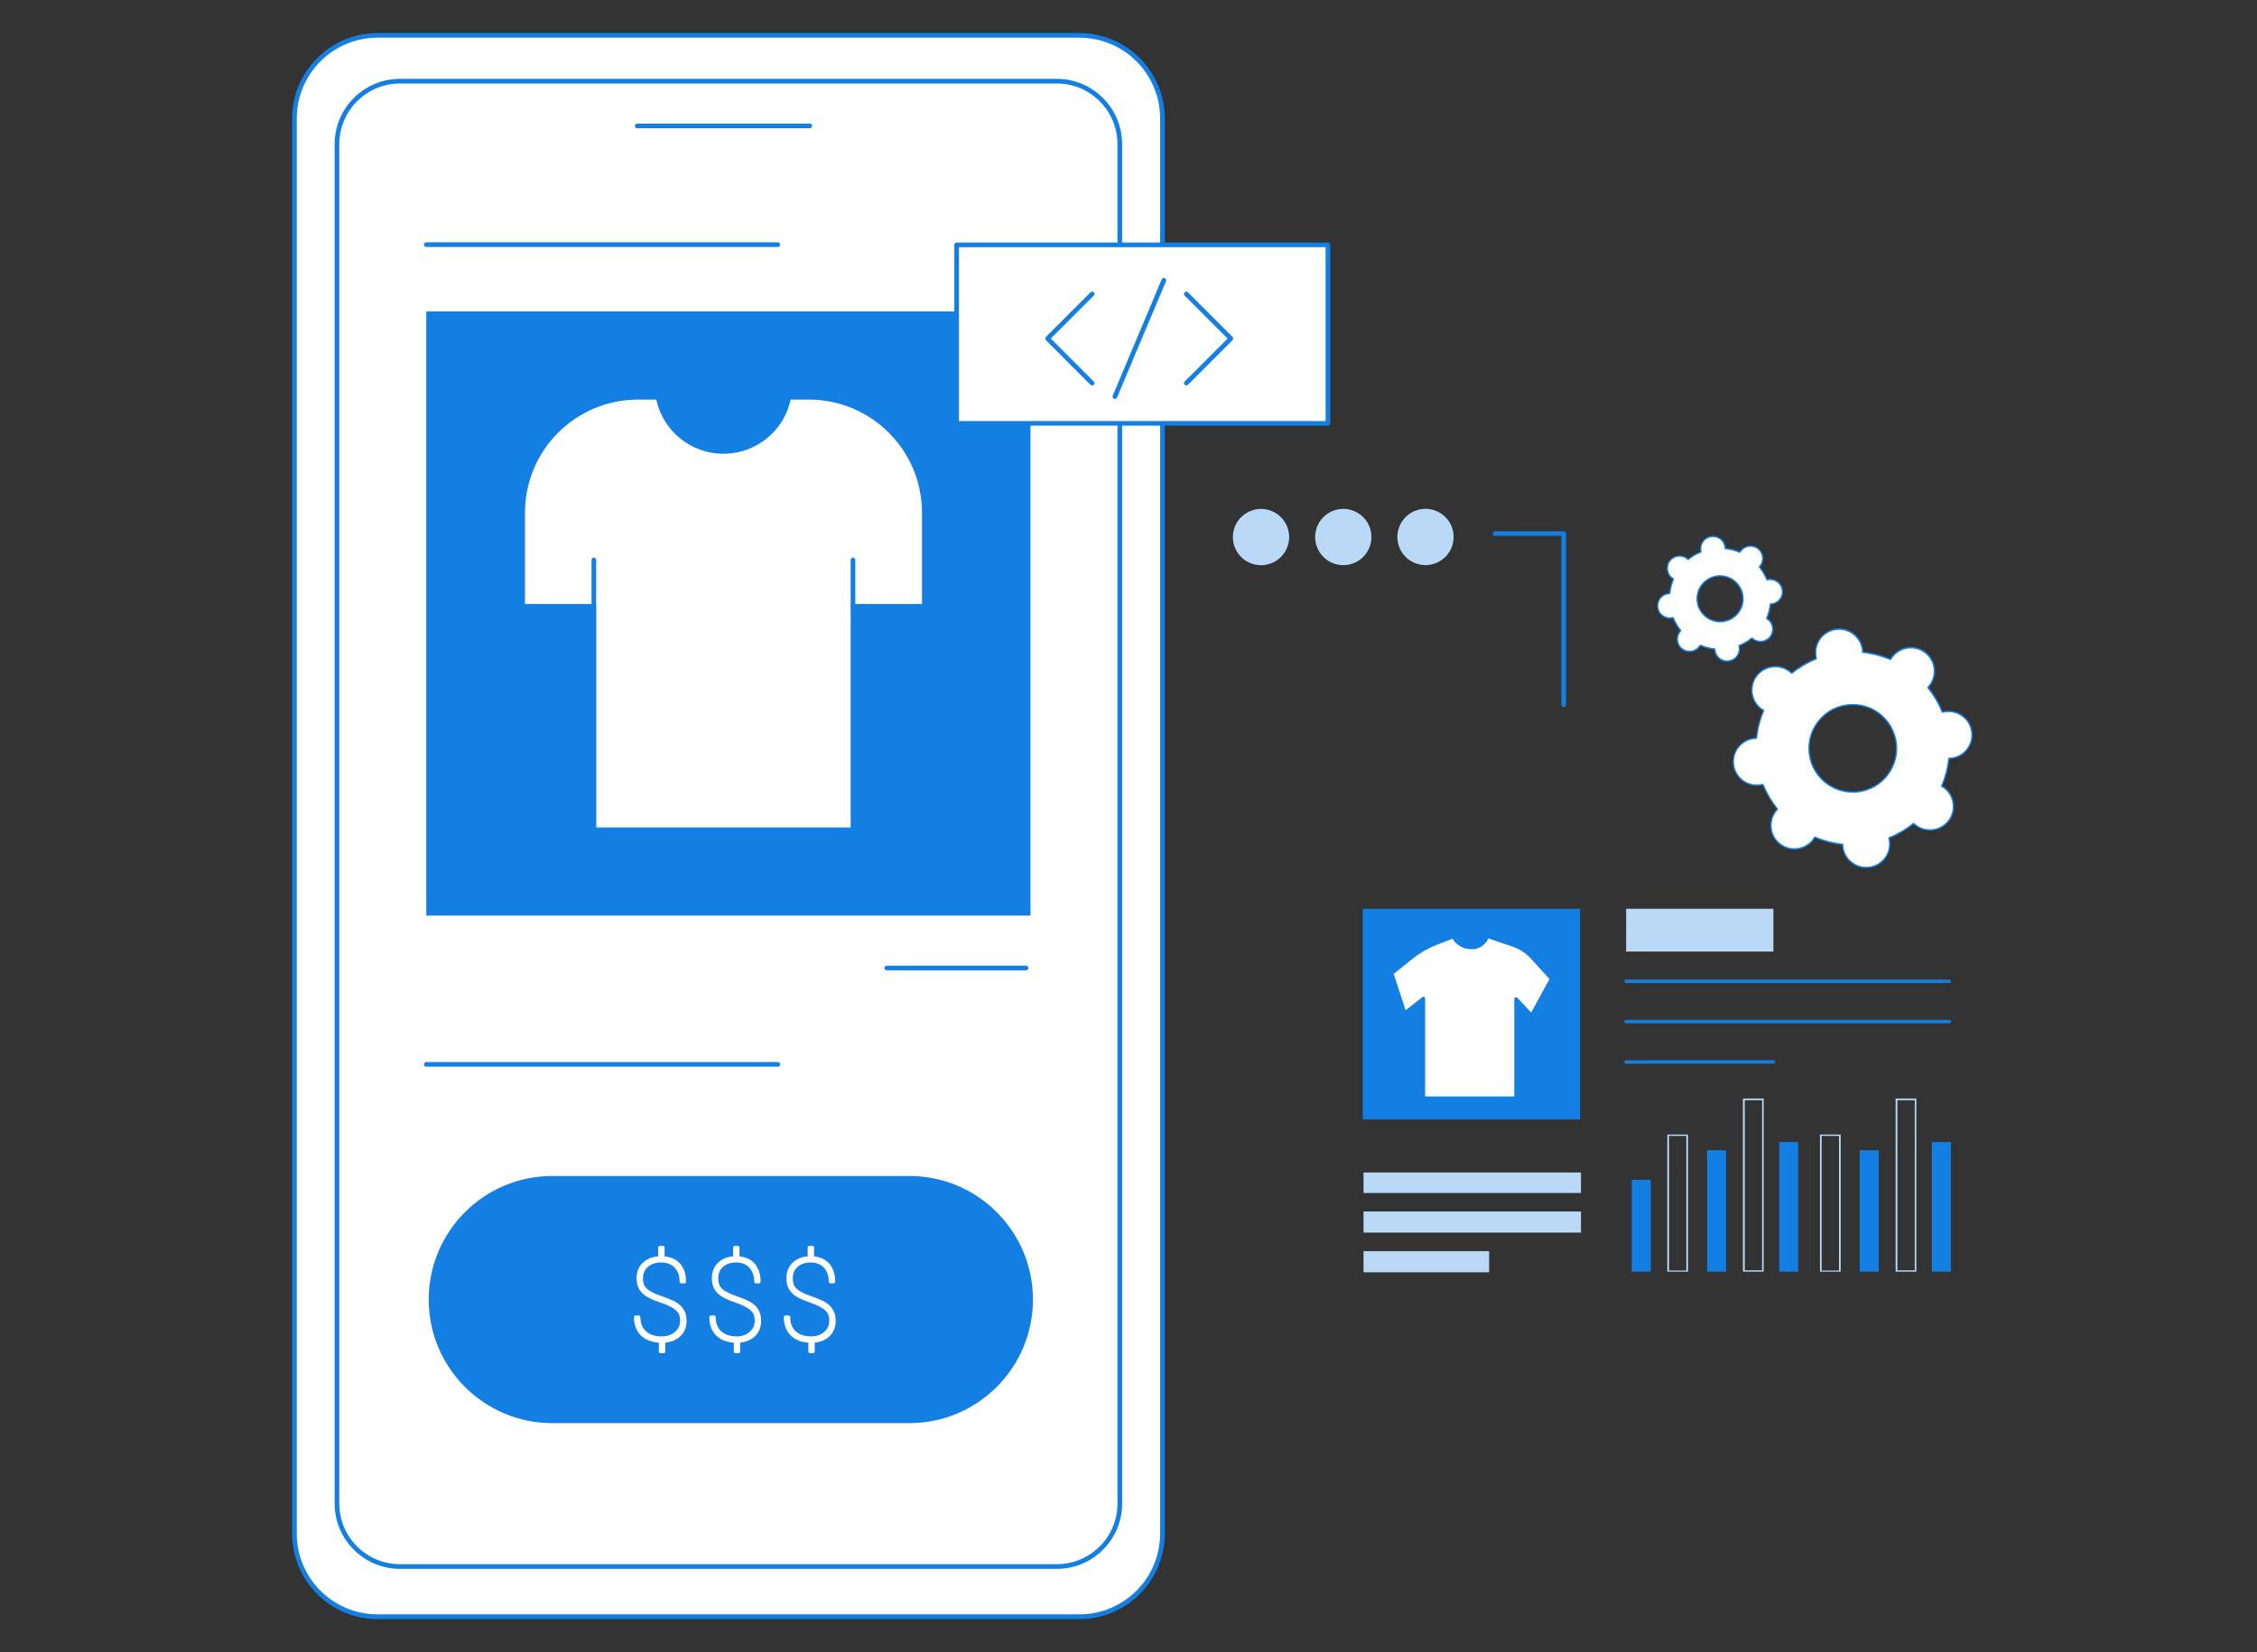 <svg width="3415" height="2500" viewBox="0 0 3415 2500" fill="none" xmlns="http://www.w3.org/2000/svg">
<rect x="0" y="0" width="3415" height="2500" fill="#333333" stroke="none"/>
<path d="M571.163 2446.34H1633.17C1702.33 2446.34 1758.84 2389.83 1758.84 2320.68V179.214C1758.84 110.057 1702.33 53.547 1633.17 53.547H571.163C502.006 53.547 445.496 110.057 445.496 179.214V2320.68C445.496 2389.83 502.006 2446.34 571.163 2446.34Z" fill="white"/>
<path d="M1633.19 2450H571.189C499.951 2450 442 2392.05 442 2320.81V179.189C442 107.951 499.951 50 571.189 50H1633.19C1704.43 50 1762.38 107.951 1762.38 179.189V2320.65C1762.38 2391.89 1704.43 2450 1633.19 2450ZM571.189 57.044C503.793 57.044 449.044 111.793 449.044 179.189V2320.65C449.044 2388.05 503.793 2442.8 571.189 2442.8H1633.19C1700.59 2442.8 1755.34 2388.05 1755.34 2320.65V179.189C1755.34 111.793 1700.59 57.044 1633.19 57.044H571.189Z" fill="#147FE2"/>
<path d="M605.135 2370.47H1599.1C1651.45 2370.47 1694.36 2327.56 1694.36 2275.21V218.118C1694.36 165.77 1651.45 122.867 1599.1 122.867H605.135C552.788 122.867 509.885 165.77 509.885 218.118V2275.21C509.885 2327.56 552.788 2370.47 605.135 2370.47Z" fill="white"/>
<path d="M1599.24 2373.96H605.112C550.683 2373.96 506.34 2329.62 506.34 2275.19V218.093C506.34 163.664 550.683 119.32 605.112 119.32H1599.08C1653.51 119.32 1697.85 163.664 1697.85 218.093V2275.19C1698.01 2329.62 1653.67 2373.96 1599.24 2373.96ZM605.112 126.364C554.526 126.364 513.384 167.506 513.384 218.093V2275.19C513.384 2325.78 554.526 2366.92 605.112 2366.92H1599.08C1649.67 2366.92 1690.81 2325.78 1690.81 2275.19V218.093C1690.81 167.506 1649.67 126.364 1599.08 126.364H605.112Z" fill="#147FE2"/>
<path d="M1225.27 194.063H964.174C962.253 194.063 960.652 192.462 960.652 190.541C960.652 188.62 962.253 187.02 964.174 187.02H1225.27C1227.19 187.02 1228.8 188.62 1228.8 190.541C1228.8 192.462 1227.19 194.063 1225.27 194.063Z" fill="#147FE2"/>
<path d="M1559.23 471.246H644.984V1385.49H1559.23V471.246Z" fill="#147FE3"/>
<path d="M1398.64 775.513C1398.64 679.141 1320.52 601.02 1224.15 601.02H1193.58C1184.93 647.764 1143.95 682.983 1094.8 682.983C1045.66 682.983 1004.67 647.604 996.03 601.02H965.454C869.083 601.02 790.961 679.141 790.961 775.513V917.348H899.019V1255.45H1290.75V917.508H1398.8V775.513H1398.64Z" fill="white"/>
<path d="M1290.61 1259.09H898.884C896.963 1259.09 895.362 1257.49 895.362 1255.57V920.99H790.987C789.066 920.99 787.465 919.389 787.465 917.468V775.632C787.465 677.5 867.348 597.617 965.48 597.617H996.056C997.817 597.617 999.258 598.898 999.578 600.499C1008.06 646.283 1048.08 679.581 1094.83 679.581C1141.57 679.581 1181.59 646.283 1190.08 600.499C1190.4 598.898 1191.84 597.617 1193.6 597.617H1224.18C1322.31 597.617 1402.19 677.5 1402.19 775.632V917.468C1402.19 919.389 1400.59 920.99 1398.67 920.99H1294.29V1255.57C1294.13 1257.49 1292.53 1259.09 1290.61 1259.09ZM902.406 1252.05H1287.09V917.468C1287.09 915.547 1288.69 913.946 1290.61 913.946H1394.99V775.632C1394.99 681.342 1318.31 604.661 1224.02 604.661H1196.32C1186.08 652.366 1143.81 686.625 1094.67 686.625C1045.52 686.625 1003.26 652.366 993.014 604.661H965.32C871.029 604.661 794.349 681.342 794.349 775.632V913.946H898.724C900.645 913.946 902.246 915.547 902.246 917.468V1252.05H902.406Z" fill="#147FE2"/>
<path d="M898.537 918.853C896.616 918.853 895.016 917.253 895.016 915.332V847.295C895.016 845.374 896.616 843.773 898.537 843.773C900.458 843.773 902.059 845.374 902.059 847.295V915.332C902.059 917.253 900.458 918.853 898.537 918.853Z" fill="#147FE2"/>
<path d="M1290.61 922.375C1288.69 922.375 1287.09 920.774 1287.09 918.853V847.295C1287.09 845.374 1288.69 843.773 1290.61 843.773C1292.53 843.773 1294.13 845.374 1294.13 847.295V918.853C1294.13 920.774 1292.69 922.375 1290.61 922.375Z" fill="#147FE2"/>
<path d="M1176.93 373.712H644.963C643.042 373.712 641.441 372.111 641.441 370.19C641.441 368.269 643.042 366.668 644.963 366.668H1176.93C1178.85 366.668 1180.45 368.269 1180.45 370.19C1180.45 372.111 1179.01 373.712 1176.93 373.712Z" fill="#147FE2"/>
<path d="M1552.35 1468.27H1341.68C1339.76 1468.27 1338.16 1466.67 1338.16 1464.75C1338.16 1462.83 1339.76 1461.23 1341.68 1461.23H1552.35C1554.27 1461.23 1555.87 1462.83 1555.87 1464.75C1555.87 1466.67 1554.27 1468.27 1552.35 1468.27Z" fill="#147FE2"/>
<path d="M1562.92 1966.47C1562.92 1863.22 1479.2 1779.49 1375.94 1779.49H835.655C732.4 1779.49 648.676 1863.22 648.676 1966.47C648.676 2069.73 732.4 2153.45 835.655 2153.45H1375.94C1479.2 2153.45 1562.92 2069.73 1562.92 1966.47Z" fill="#147FE3"/>
<path d="M1034.68 1986.5C1033.33 1983.14 1031.3 1980 1028.48 1977.32C1025.78 1974.63 1022.28 1972.17 1018.12 1970.15C1013.95 1968.14 1007.98 1965.79 1000.31 1963.1C992.653 1960.53 986.682 1957.84 982.513 1955.26C978.344 1952.69 975.302 1949.89 973.612 1946.76C971.81 1943.62 970.908 1939.37 970.908 1934C970.908 1926.5 973.612 1920.23 978.908 1915.52C984.316 1910.82 991.526 1908.36 1000.43 1908.36C1009.67 1908.36 1016.99 1911.27 1022.28 1916.87C1027.58 1922.58 1030.28 1930.08 1030.28 1939.48C1030.28 1939.82 1030.51 1940.04 1030.85 1940.04H1035.47C1035.8 1940.04 1036.03 1939.82 1036.03 1939.48C1036.03 1928.51 1033.1 1919.78 1027.47 1913.4C1021.83 1907.13 1013.83 1903.66 1003.58 1902.99V1887.76C1003.58 1887.43 1003.36 1887.2 1003.02 1887.2H998.399C998.061 1887.2 997.836 1887.43 997.836 1887.76V1902.88C988.259 1903.32 980.372 1906.35 974.401 1911.83C968.317 1917.43 965.162 1924.93 965.162 1934.22C965.162 1939.93 966.176 1944.74 968.317 1948.77C970.458 1952.8 973.612 1956.27 978.006 1959.29C982.288 1962.21 989.048 1965.34 998.174 1968.47C1007.19 1971.61 1013.95 1974.52 1018.57 1977.32C1023.07 1980 1026.34 1983.03 1028.26 1986.27C1030.17 1989.52 1031.07 1993.66 1031.07 1998.59C1031.07 2005.75 1028.26 2011.91 1022.62 2016.83C1016.99 2021.76 1009.78 2024.22 1001.1 2024.22C990.625 2024.22 982.175 2021.42 976.091 2015.94C970.007 2010.45 966.965 2002.84 966.965 1993.1C966.965 1992.77 966.739 1992.54 966.401 1992.54H961.782C961.444 1992.54 961.219 1992.77 961.219 1993.1C961.219 2004.18 964.599 2013.14 971.246 2019.52C977.781 2025.79 987.02 2029.26 998.85 2029.82V2045.04C998.85 2045.38 999.075 2045.6 999.413 2045.6H1004.03C1004.37 2045.6 1004.6 2045.38 1004.6 2045.04V2029.82C1014.29 2029.15 1022.06 2026.12 1027.92 2020.64C1033.89 2015.04 1036.82 2007.65 1036.82 1998.59C1036.71 1993.77 1036.03 1989.86 1034.68 1986.5Z" fill="white" stroke="white" stroke-width="4"/>
<path d="M1147.51 1986.5C1146.18 1983.14 1144.19 1980 1141.41 1977.32C1138.75 1974.63 1135.32 1972.17 1131.21 1970.15C1127.11 1968.14 1121.23 1965.79 1113.69 1963.1C1106.15 1960.53 1100.28 1957.84 1096.17 1955.26C1092.07 1952.69 1089.08 1949.89 1087.42 1946.76C1085.64 1943.62 1084.75 1939.37 1084.75 1934C1084.75 1926.5 1087.42 1920.23 1092.63 1915.52C1097.95 1910.82 1105.05 1908.36 1113.8 1908.36C1122.9 1908.36 1130.1 1911.27 1135.32 1916.87C1140.53 1922.58 1143.19 1930.08 1143.19 1939.48C1143.19 1939.82 1143.41 1940.04 1143.74 1940.04H1148.29C1148.62 1940.04 1148.84 1939.82 1148.84 1939.48C1148.84 1928.51 1145.96 1919.78 1140.42 1913.4C1134.87 1907.13 1127 1903.66 1116.91 1902.99V1887.76C1116.91 1887.43 1116.69 1887.2 1116.35 1887.2H1111.81C1111.48 1887.2 1111.25 1887.43 1111.25 1887.76V1902.88C1101.83 1903.32 1094.07 1906.35 1088.19 1911.83C1082.2 1917.43 1079.1 1924.93 1079.1 1934.22C1079.1 1939.93 1080.1 1944.74 1082.2 1948.77C1084.31 1952.8 1087.42 1956.27 1091.74 1959.29C1095.95 1962.21 1102.61 1965.34 1111.59 1968.47C1120.46 1971.61 1127.11 1974.52 1131.66 1977.32C1136.09 1980 1139.31 1983.03 1141.19 1986.27C1143.08 1989.52 1143.96 1993.66 1143.96 1998.59C1143.96 2005.75 1141.19 2011.91 1135.65 2016.83C1130.1 2021.76 1123.01 2024.22 1114.47 2024.22C1104.16 2024.22 1095.84 2021.42 1089.85 2015.94C1083.87 2010.45 1080.87 2002.84 1080.87 1993.1C1080.87 1992.77 1080.65 1992.54 1080.32 1992.54H1075.77C1075.44 1992.54 1075.22 1992.77 1075.22 1993.1C1075.22 2004.18 1078.55 2013.14 1085.09 2019.52C1091.52 2025.79 1100.61 2029.26 1112.25 2029.82V2045.04C1112.25 2045.38 1112.47 2045.6 1112.81 2045.6H1117.35C1117.69 2045.6 1117.91 2045.38 1117.91 2045.04V2029.82C1127.44 2029.15 1135.09 2026.12 1140.86 2020.64C1146.74 2015.04 1149.62 2007.65 1149.62 1998.59C1149.51 1993.77 1148.84 1989.86 1147.51 1986.5Z" fill="white" stroke="white" stroke-width="4"/>
<path d="M1260.31 1986.5C1258.98 1983.14 1256.98 1980 1254.21 1977.32C1251.55 1974.63 1248.11 1972.17 1244.01 1970.15C1239.91 1968.14 1234.03 1965.79 1226.49 1963.1C1218.95 1960.53 1213.08 1957.84 1208.97 1955.26C1204.87 1952.69 1201.88 1949.89 1200.21 1946.76C1198.44 1943.62 1197.55 1939.37 1197.55 1934C1197.55 1926.5 1200.21 1920.23 1205.43 1915.52C1210.75 1910.82 1217.84 1908.36 1226.6 1908.36C1235.7 1908.36 1242.9 1911.27 1248.11 1916.87C1253.33 1922.58 1255.99 1930.08 1255.99 1939.48C1255.99 1939.82 1256.21 1940.04 1256.54 1940.04H1261.09C1261.42 1940.04 1261.64 1939.82 1261.64 1939.48C1261.64 1928.51 1258.76 1919.78 1253.21 1913.4C1247.67 1907.13 1239.8 1903.66 1229.71 1902.99V1887.76C1229.71 1887.43 1229.49 1887.2 1229.15 1887.2H1224.61C1224.28 1887.2 1224.05 1887.43 1224.05 1887.76V1902.88C1214.63 1903.32 1206.87 1906.35 1200.99 1911.83C1195 1917.43 1191.9 1924.93 1191.9 1934.22C1191.9 1939.93 1192.9 1944.74 1195 1948.77C1197.11 1952.8 1200.21 1956.27 1204.54 1959.29C1208.75 1962.21 1215.4 1965.34 1224.39 1968.47C1233.26 1971.61 1239.91 1974.52 1244.46 1977.32C1248.89 1980 1252.11 1983.03 1253.99 1986.27C1255.88 1989.52 1256.76 1993.66 1256.76 1998.59C1256.76 2005.75 1253.99 2011.91 1248.45 2016.83C1242.9 2021.76 1235.81 2024.22 1227.27 2024.22C1216.96 2024.22 1208.64 2021.42 1202.65 2015.94C1196.67 2010.45 1193.67 2002.84 1193.67 1993.1C1193.67 1992.77 1193.45 1992.54 1193.12 1992.54H1188.57C1188.24 1992.54 1188.02 1992.77 1188.02 1993.1C1188.02 2004.18 1191.34 2013.14 1197.89 2019.52C1204.32 2025.79 1213.41 2029.26 1225.05 2029.82V2045.04C1225.05 2045.38 1225.27 2045.6 1225.61 2045.6H1230.15C1230.48 2045.6 1230.71 2045.38 1230.71 2045.04V2029.82C1240.24 2029.15 1247.89 2026.12 1253.66 2020.64C1259.53 2015.04 1262.42 2007.65 1262.42 1998.59C1262.31 1993.77 1261.64 1989.86 1260.31 1986.5Z" fill="white" stroke="white" stroke-width="4"/>
<path d="M1176.93 1614.11H644.963C643.042 1614.11 641.441 1612.51 641.441 1610.58C641.441 1608.66 643.042 1607.06 644.963 1607.06H1176.93C1178.85 1607.06 1180.45 1608.66 1180.45 1610.58C1180.45 1612.51 1179.01 1614.11 1176.93 1614.11Z" fill="#147FE2"/>
<path d="M2193.22 834.735C2205.48 814.663 2199.14 788.454 2179.07 776.197C2159 763.939 2132.79 770.275 2120.53 790.347C2108.27 810.42 2114.61 836.628 2134.68 848.885C2154.75 861.143 2180.96 854.808 2193.22 834.735Z" fill="#B9D9F7"/>
<path d="M2038.43 854.799C2061.72 851.525 2077.94 829.991 2074.67 806.701C2071.4 783.412 2049.86 767.186 2026.57 770.459C2003.28 773.733 1987.06 795.267 1990.33 818.556C1993.6 841.846 2015.14 858.072 2038.43 854.799Z" fill="#B9D9F7"/>
<path d="M1930.59 848.786C1950.53 836.314 1956.58 810.041 1944.11 790.102C1931.64 770.164 1905.36 764.111 1885.43 776.582C1865.49 789.054 1859.43 815.327 1871.91 835.266C1884.38 855.204 1910.65 861.257 1930.59 848.786Z" fill="#B9D9F7"/>
<path d="M2366.02 1069.91C2364.1 1069.91 2362.5 1068.31 2362.5 1066.39V810.891H2262.12C2260.2 810.891 2258.6 809.291 2258.6 807.37C2258.6 805.449 2260.2 803.848 2262.12 803.848H2366.02C2367.94 803.848 2369.54 805.449 2369.54 807.37V1066.39C2369.54 1068.31 2367.94 1069.91 2366.02 1069.91Z" fill="#147FE2"/>
<path d="M2009.23 370.547H1447.49V640.611H2009.23V370.547Z" fill="white"/>
<path d="M2009.21 644.108H1447.48C1445.55 644.108 1443.95 642.507 1443.95 640.586V370.522C1443.95 368.601 1445.55 367 1447.48 367H2009.21C2011.14 367 2012.74 368.601 2012.74 370.522V640.586C2012.74 642.507 2011.3 644.108 2009.21 644.108ZM1451 637.064H2005.69V374.044H1451V637.064Z" fill="#147FE2"/>
<path d="M1795.04 583.202C1794.08 583.202 1793.28 582.882 1792.48 582.241C1791.04 580.801 1791.04 578.559 1792.48 577.279L1857.48 512.284L1792.48 447.289C1791.04 445.849 1791.04 443.607 1792.48 442.327C1793.92 440.886 1796.16 440.886 1797.44 442.327L1864.84 509.723C1865.48 510.363 1865.8 511.323 1865.8 512.284C1865.8 513.245 1865.48 514.045 1864.84 514.845L1797.44 582.241C1796.8 582.882 1796 583.202 1795.04 583.202Z" fill="#147FE2"/>
<path d="M1652.55 583.202C1651.59 583.202 1650.79 582.882 1649.99 582.241L1582.6 514.845C1581.96 514.205 1581.63 513.245 1581.63 512.284C1581.63 511.323 1581.96 510.523 1582.6 509.723L1649.99 442.327C1651.43 440.886 1653.67 440.886 1654.95 442.327C1656.39 443.767 1656.39 446.009 1654.95 447.289L1589.96 512.284L1654.95 577.279C1656.39 578.719 1656.39 580.961 1654.95 582.241C1654.47 582.882 1653.51 583.202 1652.55 583.202Z" fill="#147FE2"/>
<path d="M1686.97 603.689C1686.49 603.689 1686.01 603.529 1685.53 603.369C1683.77 602.568 1682.97 600.487 1683.61 598.726L1757.73 422.792C1758.53 421.031 1760.61 420.071 1762.37 420.871C1764.13 421.672 1764.93 423.753 1764.29 425.514L1690.17 601.448C1689.69 602.888 1688.41 603.689 1686.97 603.689Z" fill="#147FE2"/>
<path d="M2623.1 1157.7C2620.37 1138.2 2633.9 1120.17 2653.4 1117.44C2654.86 1117.24 2656.33 1117.13 2657.69 1117.13C2659.27 1102.45 2662.94 1088.41 2668.6 1075.2C2667.34 1074.46 2666.18 1073.73 2664.93 1072.79C2649.2 1060.94 2646.06 1038.61 2657.9 1022.89C2669.75 1007.16 2692.08 1004.02 2707.8 1015.86C2708.96 1016.7 2710.01 1017.75 2711.05 1018.69C2722.17 1009.68 2734.75 1002.23 2748.48 996.677C2748.06 995.314 2747.74 993.847 2747.64 992.484C2744.91 972.985 2758.44 954.954 2777.94 952.228C2797.44 949.502 2815.47 963.026 2818.19 982.525C2818.4 983.993 2818.51 985.46 2818.51 986.823C2833.18 988.396 2847.34 992.065 2860.55 997.621C2861.28 996.363 2862.01 995.21 2862.96 993.952C2874.8 978.227 2897.13 975.082 2912.86 986.928C2928.58 998.774 2931.73 1021.1 2919.88 1036.83C2919.04 1037.98 2917.99 1039.03 2917.05 1040.08C2926.07 1051.19 2933.61 1063.77 2939.06 1077.4C2940.43 1076.98 2941.9 1076.66 2943.26 1076.56C2962.76 1073.83 2980.79 1087.36 2983.51 1106.86C2986.24 1126.36 2972.72 1144.39 2953.22 1147.11C2951.75 1147.32 2950.28 1147.43 2948.92 1147.43C2947.35 1162.1 2943.68 1176.15 2938.02 1189.36C2939.27 1190.09 2940.43 1190.83 2941.69 1191.77C2957.41 1203.62 2960.56 1225.95 2948.71 1241.67C2936.86 1257.4 2914.53 1260.54 2898.81 1248.7C2897.66 1247.86 2896.61 1246.81 2895.56 1245.87C2884.45 1254.88 2871.87 1262.32 2858.13 1267.88C2858.55 1269.24 2858.87 1270.71 2858.97 1272.07C2861.7 1291.57 2848.17 1309.6 2828.68 1312.33C2809.18 1315.06 2791.15 1301.53 2788.42 1282.03C2788.21 1280.57 2788.11 1279.1 2788.11 1277.73C2773.43 1276.16 2759.28 1272.49 2746.07 1266.94C2745.33 1268.19 2744.6 1269.35 2743.66 1270.61C2731.81 1286.33 2709.48 1289.48 2693.76 1277.63C2678.03 1265.78 2674.89 1243.45 2686.73 1227.73C2687.57 1226.58 2688.62 1225.53 2689.56 1224.48C2680.55 1213.37 2673 1200.79 2667.55 1187.16C2666.18 1187.58 2664.72 1187.89 2663.35 1188C2643.86 1190.83 2625.82 1177.2 2623.1 1157.7ZM2737.79 1141.66C2742.92 1177.83 2776.36 1202.99 2812.53 1197.96C2848.7 1192.82 2873.96 1159.38 2868.83 1123.21C2863.69 1087.04 2830.25 1061.88 2794.08 1066.92C2757.91 1072.05 2732.65 1105.49 2737.79 1141.66Z" fill="white"/>
<path d="M2823.64 1313.82C2825.32 1313.82 2827.1 1313.72 2828.78 1313.51C2838.53 1312.14 2847.12 1307.11 2852.99 1299.25C2858.86 1291.39 2861.38 1281.74 2860.02 1272.1C2859.91 1271.05 2859.6 1269.9 2859.28 1268.64C2872.28 1263.29 2884.44 1256.16 2895.35 1247.36C2896.29 1248.19 2897.13 1248.93 2898.07 1249.66C2914.22 1261.82 2937.28 1258.57 2949.44 1242.43C2955.31 1234.57 2957.83 1224.92 2956.46 1215.28C2955.1 1205.53 2950.07 1197.04 2942.21 1191.06C2941.37 1190.43 2940.32 1189.8 2939.27 1189.07C2944.72 1176.17 2948.18 1162.55 2949.75 1148.6C2951.01 1148.6 2952.16 1148.5 2953.32 1148.29C2963.07 1146.93 2971.66 1141.89 2977.53 1134.03C2983.4 1126.17 2985.92 1116.52 2984.56 1106.88C2981.73 1086.86 2963.17 1072.91 2943.15 1075.64C2942.1 1075.74 2940.95 1076.06 2939.69 1076.37C2934.34 1063.37 2927.21 1051.21 2918.41 1040.31C2919.25 1039.37 2919.98 1038.53 2920.71 1037.59C2926.59 1029.72 2929.1 1020.08 2927.74 1010.43C2926.38 1000.68 2921.34 992.193 2913.48 986.217C2897.34 974.057 2874.27 977.306 2862.11 993.451C2861.48 994.289 2860.86 995.338 2860.12 996.386C2847.23 990.935 2833.6 987.475 2819.55 985.903C2819.55 984.645 2819.45 983.491 2819.24 982.338C2816.41 962.315 2797.85 948.372 2777.83 951.098C2768.08 952.461 2759.48 957.493 2753.61 965.355C2747.74 973.218 2745.22 982.863 2746.59 992.507C2746.69 993.555 2747.01 994.709 2747.32 995.967C2734.32 1001.31 2722.16 1008.44 2711.26 1017.25C2710.31 1016.41 2709.48 1015.68 2708.53 1014.94C2692.39 1002.78 2669.33 1006.03 2657.16 1022.17C2651.29 1030.04 2648.78 1039.68 2650.14 1049.33C2651.5 1059.08 2656.54 1067.57 2664.4 1073.54C2665.24 1074.17 2666.29 1074.8 2667.33 1075.53C2661.88 1088.43 2658.42 1102.06 2656.85 1116C2655.59 1116 2654.44 1116.11 2653.29 1116.31C2643.54 1117.68 2634.94 1122.71 2629.07 1130.57C2623.2 1138.43 2620.68 1148.08 2622.05 1157.72C2624.88 1177.75 2643.43 1191.69 2663.45 1188.96C2664.5 1188.86 2665.66 1188.54 2666.91 1188.23C2672.26 1201.23 2679.39 1213.39 2688.2 1224.29C2687.36 1225.24 2686.62 1226.08 2685.89 1227.02C2680.02 1234.88 2677.5 1244.53 2678.87 1254.17C2680.23 1263.92 2685.26 1272.41 2693.12 1278.39C2709.27 1290.55 2732.33 1287.3 2744.49 1271.15C2745.12 1270.31 2745.85 1269.27 2746.48 1268.22C2759.38 1273.67 2773.01 1277.13 2787.05 1278.7C2787.05 1279.96 2787.16 1281.11 2787.37 1282.27C2789.99 1300.61 2805.71 1313.82 2823.64 1313.82ZM2895.45 1244.95C2895.24 1244.95 2895.03 1245.05 2894.82 1245.15C2883.6 1254.28 2871.13 1261.61 2857.71 1266.96C2857.19 1267.17 2856.98 1267.69 2857.08 1268.22C2857.5 1269.79 2857.81 1271.05 2857.92 1272.31C2859.18 1281.43 2856.87 1290.55 2851.32 1297.89C2845.76 1305.22 2837.69 1310.05 2828.46 1311.3C2809.59 1313.93 2792.08 1300.72 2789.36 1281.85C2789.15 1280.59 2789.04 1279.23 2789.04 1277.65C2789.04 1277.13 2788.63 1276.71 2788.1 1276.6C2773.74 1275.14 2759.69 1271.47 2746.38 1265.81C2745.85 1265.6 2745.33 1265.81 2745.01 1266.23C2744.28 1267.59 2743.44 1268.74 2742.71 1269.79C2731.28 1284.99 2709.48 1288.03 2694.28 1276.6C2686.94 1271.05 2682.11 1262.98 2680.86 1253.86C2679.6 1244.74 2681.91 1235.61 2687.46 1228.28C2688.2 1227.23 2689.14 1226.18 2690.19 1225.13C2690.61 1224.71 2690.61 1224.19 2690.29 1223.77C2681.17 1212.55 2673.83 1200.08 2668.38 1186.66C2668.17 1186.13 2667.65 1185.92 2667.12 1186.03C2665.55 1186.45 2664.29 1186.76 2663.04 1186.87C2661.46 1187.08 2659.79 1187.18 2658.21 1187.18C2641.23 1187.18 2626.45 1174.71 2623.93 1157.41C2622.67 1148.29 2624.98 1139.17 2630.54 1131.83C2636.09 1124.49 2644.17 1119.67 2653.39 1118.41C2654.65 1118.2 2656.01 1118.1 2657.58 1118.1C2658.11 1118.1 2658.53 1117.68 2658.63 1117.15C2660.1 1102.79 2663.77 1088.74 2669.43 1075.53C2669.64 1075.01 2669.43 1074.49 2669.01 1074.17C2667.65 1073.44 2666.49 1072.6 2665.45 1071.87C2658.11 1066.31 2653.29 1058.24 2652.03 1049.12C2650.77 1040 2653.08 1030.88 2658.63 1023.54C2670.06 1008.34 2691.86 1005.3 2707.07 1016.72C2708.11 1017.46 2709.16 1018.4 2710.21 1019.45C2710.63 1019.76 2711.15 1019.87 2711.57 1019.55C2722.79 1010.43 2735.27 1003.1 2748.68 997.749C2749.21 997.539 2749.42 997.015 2749.31 996.491C2748.89 994.918 2748.58 993.66 2748.47 992.402C2747.22 983.282 2749.52 974.161 2755.08 966.823C2760.63 959.485 2768.71 954.662 2777.93 953.404C2796.8 950.784 2814.31 963.993 2817.03 982.863C2817.24 984.12 2817.35 985.483 2817.35 987.056C2817.35 987.58 2817.77 987.999 2818.29 988.104C2832.65 989.572 2846.7 993.241 2860.02 998.902C2860.54 999.112 2861.06 998.902 2861.38 998.483C2862.11 997.12 2862.95 995.967 2863.69 994.918C2875.22 979.718 2896.92 976.677 2912.12 988.104C2919.46 993.66 2924.28 1001.73 2925.54 1010.85C2926.79 1019.97 2924.49 1029.09 2918.93 1036.43C2918.2 1037.48 2917.26 1038.53 2916.21 1039.58C2915.79 1040 2915.79 1040.52 2916.1 1040.94C2925.22 1052.16 2932.56 1064.63 2938.01 1078.05C2938.22 1078.58 2938.75 1078.78 2939.27 1078.68C2940.84 1078.26 2942.1 1077.95 2943.36 1077.84C2962.23 1075.22 2979.74 1088.43 2982.46 1107.3C2983.72 1116.42 2981.41 1125.54 2975.86 1132.88C2970.3 1140.22 2962.23 1145.04 2953 1146.3C2951.75 1146.51 2950.38 1146.61 2948.81 1146.61C2948.29 1146.61 2947.87 1147.03 2947.76 1147.56C2946.29 1161.92 2942.62 1175.96 2936.96 1189.17C2936.75 1189.7 2936.96 1190.22 2937.38 1190.54C2938.75 1191.27 2939.9 1192.11 2940.95 1192.84C2948.29 1198.4 2953.11 1206.47 2954.37 1215.59C2955.62 1224.71 2953.32 1233.83 2947.76 1241.17C2936.33 1256.37 2914.53 1259.41 2899.33 1247.99C2898.28 1247.25 2897.23 1246.31 2896.18 1245.26C2896.08 1245.05 2895.76 1244.95 2895.45 1244.95ZM2803.3 1199.55C2806.45 1199.55 2809.59 1199.34 2812.74 1198.92C2830.56 1196.41 2846.28 1187.18 2857.08 1172.82C2867.88 1158.46 2872.49 1140.85 2869.98 1123.02C2864.84 1086.33 2830.77 1060.65 2794.08 1065.89C2776.25 1068.41 2760.53 1077.63 2749.73 1091.99C2738.93 1106.36 2734.32 1123.97 2736.84 1141.79C2741.45 1175.23 2770.28 1199.55 2803.3 1199.55ZM2803.41 1067.25C2835.38 1067.25 2863.27 1090.84 2867.88 1123.34C2870.29 1140.53 2865.89 1157.72 2855.4 1171.56C2844.92 1185.4 2829.72 1194.42 2812.42 1196.83C2809.38 1197.25 2806.34 1197.46 2803.3 1197.46C2771.33 1197.46 2743.44 1173.87 2738.83 1141.37C2736.42 1124.18 2740.82 1106.98 2751.3 1093.15C2761.79 1079.31 2776.99 1070.29 2794.29 1067.88C2797.33 1067.46 2800.37 1067.25 2803.41 1067.25Z" fill="#147FE2"/>
<path d="M2508.21 919.382C2506.74 909.214 2513.87 899.779 2524.14 898.311C2524.87 898.206 2525.61 898.206 2526.45 898.101C2527.29 890.448 2529.17 883.005 2532.11 876.086C2531.48 875.667 2530.85 875.353 2530.22 874.828C2521.94 868.643 2520.37 856.902 2526.55 848.725C2532.74 840.548 2544.48 838.871 2552.66 845.056C2553.28 845.475 2553.81 845.999 2554.33 846.523C2560.2 841.806 2566.7 837.927 2573.94 834.992C2573.73 834.258 2573.62 833.524 2573.52 832.79C2572.05 822.622 2579.18 813.187 2589.45 811.719C2599.62 810.251 2609.06 817.38 2610.52 827.549C2610.63 828.282 2610.63 829.016 2610.73 829.855C2618.39 830.694 2625.83 832.581 2632.75 835.516C2633.17 834.887 2633.48 834.258 2634.01 833.629C2640.19 825.452 2651.93 823.775 2660.11 829.96C2668.39 836.145 2669.96 847.886 2663.78 856.063C2663.36 856.692 2662.83 857.216 2662.31 857.741C2667.03 863.611 2671.01 870.111 2673.84 877.344C2674.58 877.135 2675.31 877.03 2676.04 876.925C2686.21 875.457 2695.65 882.586 2697.12 892.755C2698.58 902.924 2691.45 912.359 2681.18 913.826C2680.45 913.931 2679.71 913.931 2678.87 914.036C2678.04 921.689 2676.15 929.132 2673.21 936.051C2673.84 936.47 2674.47 936.785 2675.1 937.309C2683.38 943.494 2684.95 955.235 2678.77 963.412C2672.58 971.589 2660.84 973.267 2652.67 967.081C2652.04 966.662 2651.51 966.138 2650.99 965.614C2645.12 970.331 2638.62 974.21 2631.38 977.145C2631.59 977.879 2631.7 978.613 2631.8 979.347C2633.27 989.516 2626.14 998.951 2615.87 1000.42C2605.7 1001.89 2596.27 994.757 2594.8 984.589C2594.69 983.855 2594.69 983.121 2594.59 982.282C2586.94 981.444 2579.49 979.557 2572.57 976.621C2572.15 977.25 2571.84 977.879 2571.32 978.508C2565.13 986.685 2553.39 988.363 2545.21 982.177C2536.93 975.992 2535.36 964.251 2541.54 956.074C2541.96 955.445 2542.49 954.921 2543.01 954.397C2538.29 948.526 2534.31 942.026 2531.48 934.793C2530.75 935.003 2530.01 935.107 2529.28 935.212C2519 936.68 2509.57 929.551 2508.21 919.382ZM2568.28 910.891C2570.9 929.866 2588.51 943.075 2607.48 940.349C2626.46 937.728 2639.67 920.116 2636.94 901.246C2634.32 882.272 2616.71 869.063 2597.73 871.788C2578.76 874.514 2565.55 892.021 2568.28 910.891Z" fill="white"/>
<path d="M2613.23 1001.57C2614.18 1001.57 2615.02 1001.47 2615.96 1001.36C2621.2 1000.63 2625.81 997.905 2628.96 993.712C2632.1 989.519 2633.47 984.277 2632.73 979.14C2632.63 978.721 2632.63 978.197 2632.42 977.672C2639.02 974.947 2645.1 971.278 2650.76 966.875C2651.18 967.189 2651.5 967.504 2651.92 967.818C2660.62 974.318 2672.99 972.64 2679.49 963.939C2682.63 959.746 2684 954.504 2683.26 949.368C2682.53 944.126 2679.8 939.513 2675.61 936.368C2675.19 936.054 2674.88 935.844 2674.35 935.53C2677.08 928.925 2678.86 922.006 2679.7 914.982C2680.22 914.982 2680.75 914.877 2681.17 914.877C2686.41 914.144 2691.02 911.418 2694.16 907.225C2697.31 903.031 2698.67 897.79 2697.94 892.653C2696.47 881.855 2686.41 874.412 2675.71 875.88C2675.29 875.984 2674.77 875.984 2674.25 876.194C2671.52 869.59 2667.85 863.509 2663.45 857.953C2663.76 857.534 2664.08 857.219 2664.39 856.8C2667.54 852.607 2668.9 847.365 2668.17 842.228C2667.43 836.987 2664.71 832.374 2660.51 829.229C2651.81 822.729 2639.44 824.407 2632.94 833.108C2632.63 833.527 2632.42 833.842 2632.1 834.366C2625.5 831.64 2618.58 829.858 2611.56 829.019C2611.56 828.495 2611.45 827.971 2611.45 827.552C2609.98 816.754 2599.92 809.311 2589.23 810.778C2583.99 811.512 2579.37 814.238 2576.23 818.431C2573.08 822.624 2571.72 827.866 2572.45 833.003C2572.56 833.422 2572.56 833.946 2572.77 834.471C2566.16 837.196 2560.08 840.865 2554.42 845.268C2554 844.954 2553.69 844.639 2553.27 844.325C2544.57 837.825 2532.2 839.503 2525.7 848.204C2522.55 852.397 2521.19 857.639 2521.92 862.775C2522.66 868.017 2525.38 872.63 2529.58 875.775C2530 876.089 2530.31 876.299 2530.83 876.613C2528.11 883.218 2526.33 890.032 2525.49 897.161C2524.96 897.161 2524.44 897.265 2524.02 897.265C2518.78 897.999 2514.17 900.725 2511.02 904.918C2507.88 909.112 2506.51 914.353 2507.25 919.49C2508.71 930.288 2518.78 937.731 2529.47 936.263C2529.89 936.159 2530.42 936.159 2530.94 935.949C2533.67 942.553 2537.33 948.634 2541.74 954.19C2541.42 954.609 2541.11 954.924 2540.79 955.343C2537.65 959.536 2536.29 964.778 2537.02 969.915C2537.75 975.156 2540.48 979.769 2544.67 982.914C2553.37 989.414 2565.74 987.736 2572.24 979.035C2572.56 978.616 2572.77 978.301 2573.08 977.777C2579.69 980.503 2586.61 982.285 2593.63 983.124C2593.63 983.648 2593.73 984.172 2593.73 984.591C2595.1 994.446 2603.59 1001.57 2613.23 1001.57ZM2650.87 964.463C2650.66 964.463 2650.45 964.568 2650.24 964.673C2644.37 969.391 2637.87 973.269 2630.95 975.995C2630.43 976.205 2630.22 976.729 2630.32 977.253C2630.53 977.987 2630.64 978.721 2630.74 979.35C2631.37 983.962 2630.22 988.68 2627.39 992.349C2624.56 996.123 2620.47 998.534 2615.75 999.163C2606.1 1000.53 2597.19 993.817 2595.83 984.172C2595.73 983.543 2595.73 982.809 2595.73 982.075C2595.73 981.551 2595.31 981.132 2594.78 981.027C2587.34 980.293 2580 978.406 2573.08 975.471C2572.56 975.261 2572.03 975.471 2571.72 975.89C2571.3 976.624 2570.99 977.148 2570.57 977.672C2564.7 985.43 2553.69 987.003 2545.93 981.132C2542.16 978.301 2539.75 974.213 2539.12 969.495C2538.49 964.778 2539.64 960.165 2542.47 956.496C2542.89 955.972 2543.31 955.448 2543.83 954.924C2544.25 954.504 2544.25 953.98 2543.94 953.561C2539.22 947.69 2535.34 941.191 2532.51 934.272C2532.3 933.747 2531.78 933.538 2531.25 933.643C2530.52 933.852 2529.79 933.957 2529.16 934.062C2519.51 935.425 2510.6 928.715 2509.24 919.071C2508.61 914.458 2509.76 909.741 2512.59 906.071C2515.42 902.298 2519.51 899.886 2524.23 899.257C2524.86 899.153 2525.59 899.153 2526.33 899.153C2526.85 899.153 2527.27 898.733 2527.38 898.209C2528.11 890.766 2530 883.428 2532.93 876.509C2533.14 875.984 2532.93 875.46 2532.51 875.146C2531.78 874.726 2531.25 874.412 2530.73 873.993C2526.96 871.162 2524.54 867.074 2523.92 862.356C2523.29 857.743 2524.44 853.026 2527.27 849.357C2533.14 841.599 2544.15 840.027 2551.91 845.897C2552.43 846.317 2552.95 846.736 2553.48 847.26C2553.9 847.68 2554.42 847.68 2554.84 847.365C2560.71 842.648 2567.21 838.769 2574.13 836.043C2574.65 835.833 2574.86 835.309 2574.76 834.785C2574.55 834.051 2574.45 833.317 2574.34 832.688C2573.71 828.076 2574.86 823.358 2577.7 819.689C2580.53 815.915 2584.61 813.504 2589.33 812.875C2598.98 811.512 2607.89 818.221 2609.25 827.866C2609.35 828.495 2609.35 829.229 2609.35 829.963C2609.35 830.487 2609.77 830.906 2610.3 831.011C2617.74 831.745 2625.08 833.632 2632 836.567C2632.52 836.777 2633.05 836.567 2633.36 836.148C2633.78 835.414 2634.1 834.89 2634.51 834.366C2640.39 826.608 2651.39 825.036 2659.15 830.906C2662.92 833.737 2665.34 837.825 2665.96 842.543C2666.59 847.155 2665.44 851.873 2662.61 855.542C2662.19 856.066 2661.77 856.59 2661.25 857.114C2660.83 857.534 2660.83 858.058 2661.14 858.477C2665.86 864.348 2669.74 870.743 2672.57 877.767C2672.78 878.291 2673.3 878.5 2673.83 878.396C2674.56 878.186 2675.29 878.081 2675.92 877.976C2685.57 876.613 2694.48 883.323 2695.84 892.967C2696.47 897.58 2695.32 902.298 2692.49 905.967C2689.66 909.741 2685.57 912.152 2680.85 912.781C2680.22 912.886 2679.49 912.886 2678.75 912.886C2678.23 912.886 2677.81 913.305 2677.71 913.829C2676.97 921.272 2675.08 928.611 2672.15 935.53C2671.94 936.054 2672.15 936.578 2672.57 936.892C2673.3 937.312 2673.83 937.626 2674.35 938.046C2678.13 940.876 2680.54 944.965 2681.17 949.682C2681.79 954.295 2680.64 959.012 2677.81 962.681C2671.94 970.439 2660.93 972.011 2653.17 966.141C2652.65 965.721 2652.13 965.302 2651.6 964.778C2651.39 964.568 2651.08 964.463 2650.87 964.463ZM2602.54 941.715C2604.22 941.715 2605.9 941.61 2607.57 941.4C2617.01 940.037 2625.39 935.11 2631.16 927.562C2636.93 919.909 2639.34 910.579 2637.97 901.144C2635.25 881.645 2617.11 868.017 2597.61 870.743C2588.18 872.106 2579.79 877.033 2574.03 884.581C2568.26 892.234 2565.85 901.564 2567.21 910.999C2569.73 928.82 2585.03 941.715 2602.54 941.715ZM2602.54 872.42C2619 872.42 2633.47 884.581 2635.77 901.354C2637.03 910.265 2634.72 919.071 2629.38 926.199C2623.93 933.328 2616.06 938.046 2607.26 939.304C2588.91 941.924 2571.82 929.03 2569.31 910.684C2568.05 901.773 2570.36 892.967 2575.7 885.839C2581.15 878.71 2589.02 873.993 2597.82 872.735C2599.5 872.525 2601.07 872.42 2602.54 872.42Z" fill="#147FE2"/>
<g clip-path="url(#clip0_713_2033)">
<path d="M2390.8 1375.2H2062V1704H2390.8V1375.2Z" fill="#147FE3"/>
<path d="M2949.34 1487.52H2460.46C2459.02 1487.52 2457.82 1486.32 2457.82 1484.88C2457.82 1483.44 2459.02 1482.24 2460.46 1482.24H2949.34C2950.78 1482.24 2951.98 1483.44 2951.98 1484.88C2951.98 1486.32 2950.78 1487.52 2949.34 1487.52Z" fill="#147FE2"/>
<path d="M2949.34 1548.48H2460.46C2459.02 1548.48 2457.82 1547.28 2457.82 1545.84C2457.82 1544.4 2459.02 1543.2 2460.46 1543.2H2949.34C2950.78 1543.2 2951.98 1544.4 2951.98 1545.84C2951.98 1547.4 2950.78 1548.48 2949.34 1548.48Z" fill="#147FE2"/>
<path d="M2683.3 1609.56H2460.46C2459.02 1609.56 2457.82 1608.36 2457.82 1606.92C2457.82 1605.48 2459.02 1604.28 2460.46 1604.28H2683.3C2684.74 1604.28 2685.94 1605.48 2685.94 1606.92C2685.94 1608.36 2684.74 1609.56 2683.3 1609.56Z" fill="#147FE2"/>
<path d="M2683.3 1375.2H2460.46V1439.88H2683.3V1375.2Z" fill="#B9D9F7"/>
<path d="M2238.82 1419.37L2187.34 1419.73C2187.34 1419.73 2173.78 1442.05 2191.42 1456.81C2209.18 1471.57 2254.78 1462.93 2238.82 1419.37Z" fill="#147FE2"/>
<path d="M2347.04 1481.52L2317.4 1449.12C2309.72 1440.72 2300.12 1434.36 2289.32 1430.64L2249.84 1417.2C2249.84 1417.2 2244.44 1434.96 2224.64 1434.24C2204.84 1433.52 2198.36 1417.68 2198.36 1417.68L2171.12 1428.24C2158.28 1433.28 2146.16 1440.24 2135.36 1448.88L2105 1473.12L2124.68 1533.6L2153 1511.4V1662.24H2293.16V1512.12L2316.68 1537.2L2347.04 1481.52Z" fill="white"/>
<path d="M2293.82 1664.45H2153.66C2152.22 1664.45 2151.02 1663.25 2151.02 1661.81V1516.37L2127.02 1535.21C2126.3 1535.69 2125.46 1535.93 2124.62 1535.69C2123.78 1535.45 2123.18 1534.85 2122.82 1534.01L2103.14 1473.53C2102.78 1472.45 2103.14 1471.37 2103.98 1470.65L2134.34 1446.41C2145.38 1437.65 2157.62 1430.57 2170.7 1425.41L2197.94 1414.73C2199.26 1414.25 2200.82 1414.85 2201.3 1416.17C2201.54 1416.77 2207.42 1430.45 2225.18 1431.17C2242.7 1431.77 2247.74 1416.17 2247.74 1416.05C2247.98 1415.33 2248.46 1414.85 2249.06 1414.49C2249.66 1414.13 2250.38 1414.13 2251.1 1414.37L2290.58 1427.81C2301.74 1431.65 2311.82 1438.25 2319.74 1447.01L2349.38 1479.41C2350.1 1480.25 2350.34 1481.45 2349.74 1482.41L2319.38 1538.09C2319.02 1538.81 2318.18 1539.29 2317.34 1539.41C2316.5 1539.53 2315.66 1539.17 2315.06 1538.57L2296.1 1518.41V1661.81C2296.46 1663.37 2295.26 1664.45 2293.82 1664.45ZM2156.3 1659.17H2291.18V1511.57C2291.18 1510.49 2291.9 1509.53 2292.86 1509.17C2293.82 1508.81 2295.02 1509.05 2295.74 1509.77L2316.74 1532.21L2344.46 1481.45L2316.14 1450.37C2308.82 1442.33 2299.46 1436.21 2289.14 1432.61L2252.06 1420.01C2249.54 1425.29 2242.1 1437.05 2225.3 1436.33C2208.62 1435.73 2200.58 1425.17 2197.82 1420.37L2172.74 1430.21C2160.14 1435.13 2148.26 1441.97 2137.7 1450.49L2108.78 1473.65L2126.78 1528.73L2152.1 1508.81C2152.94 1508.21 2154.02 1508.09 2154.86 1508.45C2155.82 1508.93 2156.3 1509.77 2156.3 1510.85V1659.17Z" fill="#147FE2"/>
</g>
<path d="M2253.12 1893.2H2063.12V1925.2H2253.12V1893.2Z" fill="#B9D9F7"/>
<path d="M2392.12 1833.2H2063.12V1865.2H2392.12V1833.2Z" fill="#B9D9F7"/>
<path d="M2392.12 1774.2H2063.12V1805.2H2392.12V1774.2Z" fill="#B9D9F7"/>
<g clip-path="url(#clip1_713_2033)">
<path d="M2497.79 1785.14H2469V1924.2H2497.79V1785.14Z" fill="#147FE3"/>
<path d="M2720.82 1728.16H2692.02V1924.21H2720.82V1728.16Z" fill="#147FE3"/>
<path d="M2611.69 1740.44H2582.89V1924.2H2611.69V1740.44Z" fill="#147FE3"/>
<path d="M2522.74 1716.8V1922.56V1924.21H2525.31H2551.53H2554.1V1922.56V1716.8H2522.74ZM2525.31 1922.56V1718.82H2551.53V1922.56H2525.31Z" fill="#B9D9F7"/>
<path d="M2637.18 1662.2V1922.19V1924.39H2639.75H2665.98H2668.55V1922.19V1662.2H2637.18ZM2639.93 1922.19V1664.77H2666.16V1922.19H2639.93Z" fill="#B9D9F7"/>
</g>
<g clip-path="url(#clip2_713_2033)">
<path d="M2951.82 1728.16H2923.02V1924.21H2951.82V1728.16Z" fill="#147FE3"/>
<path d="M2842.69 1740.44H2813.9V1924.2H2842.69V1740.44Z" fill="#147FE3"/>
<path d="M2753.74 1716.8V1922.56V1924.21H2756.31H2782.53H2785.1V1922.56V1716.8H2753.74ZM2756.31 1922.56V1718.82H2782.53V1922.56H2756.31Z" fill="#B9D9F7"/>
<path d="M2868.18 1662.2V1922.19V1924.39H2870.75H2896.98H2899.55V1922.19V1662.2H2868.18ZM2870.93 1922.19V1664.77H2897.16V1922.19H2870.93Z" fill="#B9D9F7"/>
</g>
<defs>
<clipPath id="clip0_713_2033">
<rect width="890.16" height="328.8" fill="white" transform="translate(2061.82 1365.2)"/>
</clipPath>
<clipPath id="clip1_713_2033">
<rect width="252" height="262" fill="white" transform="translate(2469 1662.2)"/>
</clipPath>
<clipPath id="clip2_713_2033">
<rect width="252" height="262" fill="white" transform="translate(2700 1662.2)"/>
</clipPath>
</defs>
</svg>
